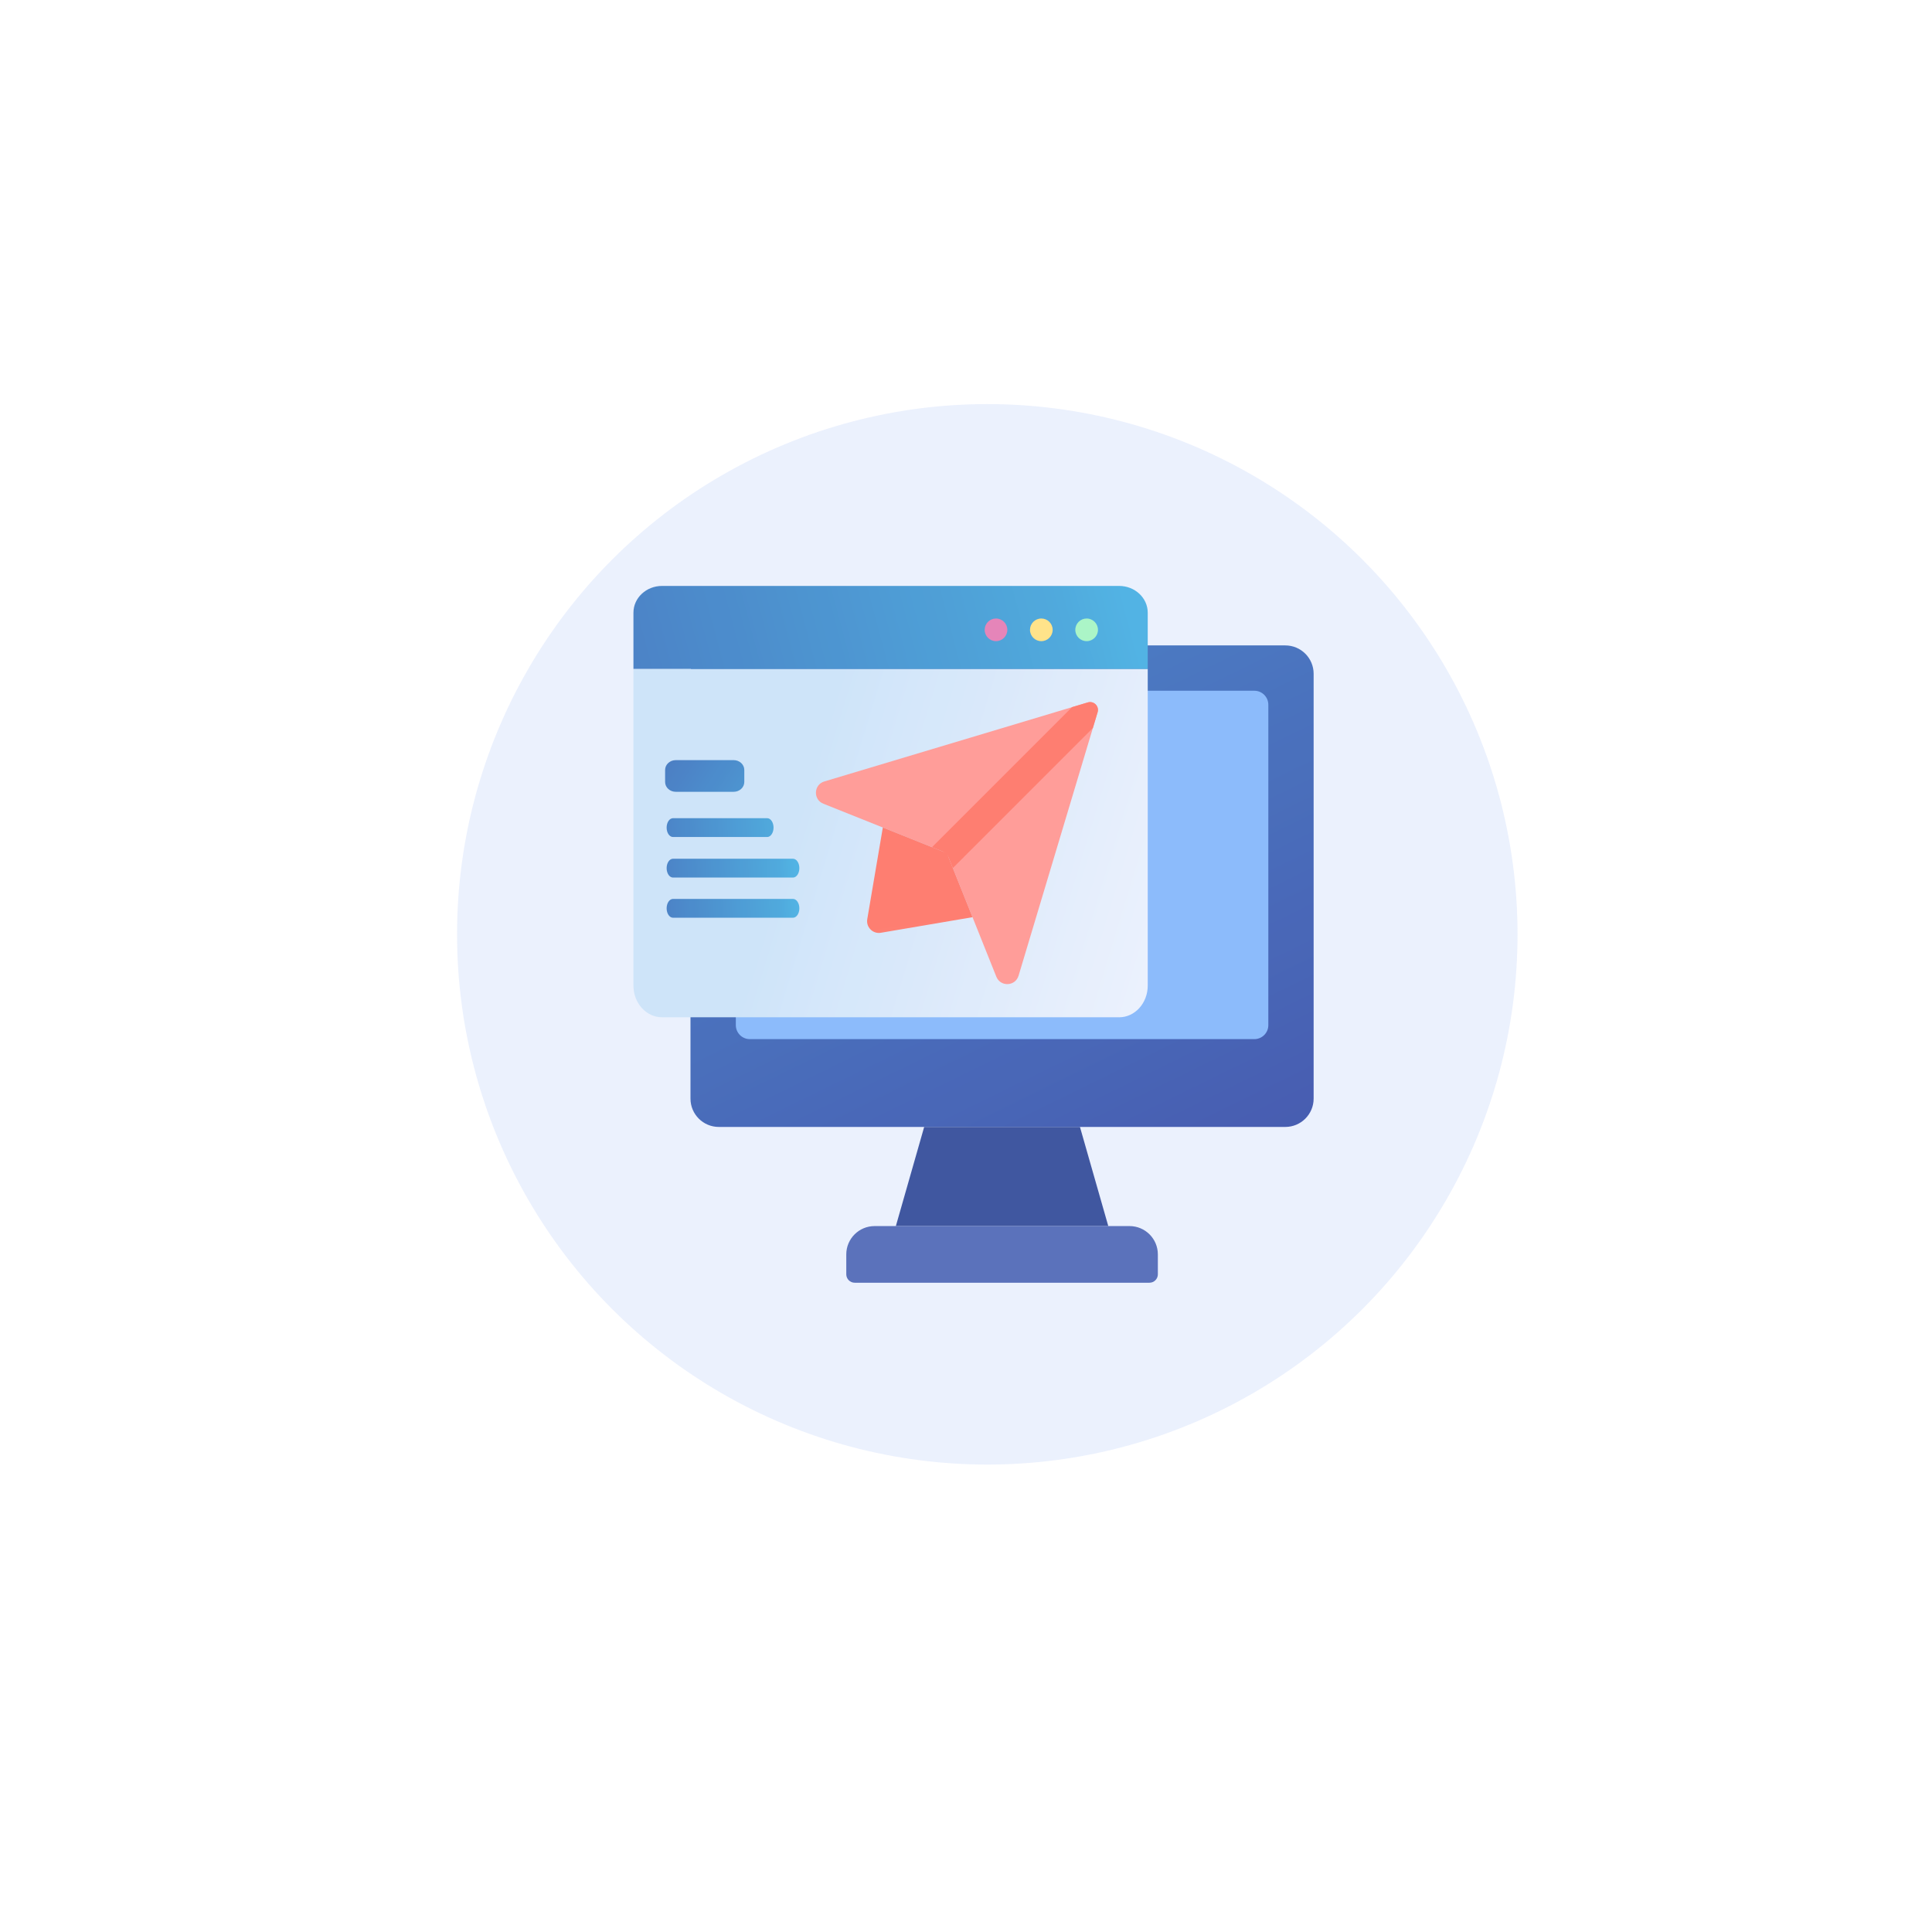 <svg width="122" height="122" viewBox="0 0 122 122" fill="none" xmlns="http://www.w3.org/2000/svg">
<g filter="url(#filter0_d_2662_717)">
<circle cx="61" cy="59" r="41" fill="white"/>
</g>
<g opacity="0.9">
<circle cx="62.345" cy="59" r="33.483" fill="#E9EFFD"/>
<path d="M69.985 77.423H56.57L58.359 71.163H68.196L69.985 77.423Z" fill="#2B4596"/>
<path d="M81.163 71.163H45.391C44.403 71.163 43.602 70.362 43.602 69.374V42.545C43.602 41.557 44.403 40.756 45.391 40.756H81.163C82.151 40.756 82.952 41.557 82.952 42.545V69.374C82.952 70.362 82.151 71.163 81.163 71.163Z" fill="url(#paint0_linear_2662_717)"/>
<path d="M46.465 64.733V44.504C46.465 44.014 46.861 43.618 47.35 43.618H79.206C79.695 43.618 80.091 44.014 80.091 44.504V64.733C80.091 65.222 79.695 65.618 79.206 65.618H47.35C46.861 65.618 46.465 65.222 46.465 64.733Z" fill="#80B4FB"/>
<path d="M72.584 81H53.972C53.902 81 53.833 80.986 53.768 80.96C53.704 80.933 53.645 80.894 53.596 80.844C53.547 80.795 53.508 80.737 53.481 80.672C53.454 80.608 53.44 80.539 53.44 80.469V79.212C53.44 78.224 54.241 77.423 55.229 77.423H71.327C72.314 77.423 73.115 78.224 73.115 79.212V80.469C73.115 80.539 73.102 80.608 73.075 80.672C73.048 80.737 73.009 80.795 72.96 80.844C72.91 80.894 72.852 80.933 72.787 80.96C72.723 80.986 72.654 81 72.584 81Z" fill="#4963B4"/>
<path d="M40 62.238V42.238H72.476V62.238C72.476 63.343 71.668 64.238 70.672 64.238H41.804C40.808 64.238 40 63.343 40 62.238Z" fill="url(#paint1_linear_2662_717)"/>
<path d="M42 49.381V48.619C42 48.277 42.301 48 42.672 48H46.328C46.699 48 47 48.277 47 48.619V49.381C47 49.723 46.699 50 46.328 50H42.672C42.301 50 42 49.723 42 49.381Z" fill="url(#paint2_linear_2662_717)"/>
<path d="M48.451 52.855H42.498C42.391 52.855 42.289 52.792 42.213 52.681C42.138 52.569 42.096 52.418 42.096 52.261C42.096 52.103 42.138 51.952 42.213 51.84C42.289 51.729 42.391 51.666 42.498 51.666H48.451C48.557 51.669 48.657 51.733 48.731 51.844C48.805 51.955 48.847 52.105 48.847 52.261C48.847 52.416 48.805 52.566 48.731 52.677C48.657 52.788 48.557 52.852 48.451 52.855ZM50.075 55.415H42.498C42.391 55.415 42.289 55.352 42.213 55.241C42.138 55.129 42.096 54.978 42.096 54.821C42.096 54.663 42.138 54.512 42.213 54.401C42.289 54.289 42.391 54.227 42.498 54.227H50.075C50.297 54.227 50.477 54.493 50.477 54.821C50.477 55.149 50.297 55.415 50.075 55.415ZM50.075 57.952H42.498C42.391 57.952 42.289 57.89 42.213 57.778C42.138 57.667 42.096 57.516 42.096 57.358C42.096 57.201 42.138 57.05 42.213 56.938C42.289 56.827 42.391 56.764 42.498 56.764H50.075C50.297 56.764 50.477 57.03 50.477 57.358C50.477 57.686 50.297 57.952 50.075 57.952Z" fill="url(#paint3_linear_2662_717)"/>
<path d="M40 42.238V38.69C40 37.757 40.808 37 41.804 37H70.672C71.668 37 72.476 37.757 72.476 38.69V42.238H40Z" fill="url(#paint4_linear_2662_717)"/>
<path d="M68.618 40.487C69.013 40.487 69.333 40.167 69.333 39.772C69.333 39.377 69.013 39.057 68.618 39.057C68.223 39.057 67.902 39.377 67.902 39.772C67.902 40.167 68.223 40.487 68.618 40.487Z" fill="#A2F4C1"/>
<path d="M65.756 40.487C66.152 40.487 66.472 40.167 66.472 39.772C66.472 39.377 66.152 39.057 65.756 39.057C65.361 39.057 65.041 39.377 65.041 39.772C65.041 40.167 65.361 40.487 65.756 40.487Z" fill="#FFE07D"/>
<path d="M62.894 40.487C63.289 40.487 63.61 40.167 63.61 39.772C63.61 39.377 63.289 39.057 62.894 39.057C62.499 39.057 62.179 39.377 62.179 39.772C62.179 40.167 62.499 40.487 62.894 40.487Z" fill="#E278B1"/>
<path d="M68.693 44.355L52.054 49.347C51.379 49.549 51.337 50.49 51.992 50.752L59.497 53.754C59.591 53.792 59.676 53.848 59.748 53.919C59.819 53.99 59.875 54.075 59.912 54.169L62.915 61.675C63.176 62.33 64.117 62.288 64.32 61.612L69.311 44.974C69.425 44.595 69.072 44.242 68.693 44.355Z" fill="url(#paint5_linear_2662_717)"/>
<path d="M59.794 53.873L55.748 52.254L54.765 58.042C54.679 58.548 55.118 58.988 55.624 58.902L61.412 57.918L59.794 53.873Z" fill="url(#paint6_linear_2662_717)"/>
<path d="M69.312 44.974C69.425 44.595 69.072 44.242 68.693 44.355L67.695 44.654L58.853 53.496L59.498 53.754C59.592 53.791 59.676 53.847 59.748 53.919C59.819 53.99 59.875 54.075 59.913 54.169L60.17 54.813L69.012 45.971L69.312 44.974Z" fill="url(#paint7_linear_2662_717)"/>
</g>
<defs>
<filter id="filter0_d_2662_717" x="0" y="0" width="122" height="122" filterUnits="userSpaceOnUse" color-interpolation-filters="sRGB">
<feFlood flood-opacity="0" result="BackgroundImageFix"/>
<feColorMatrix in="SourceAlpha" type="matrix" values="0 0 0 0 0 0 0 0 0 0 0 0 0 0 0 0 0 0 127 0" result="hardAlpha"/>
<feOffset dy="2"/>
<feGaussianBlur stdDeviation="10"/>
<feComposite in2="hardAlpha" operator="out"/>
<feColorMatrix type="matrix" values="0 0 0 0 0 0 0 0 0 0 0 0 0 0 0 0 0 0 0.08 0"/>
<feBlend mode="normal" in2="BackgroundImageFix" result="effect1_dropShadow_2662_717"/>
<feBlend mode="normal" in="SourceGraphic" in2="effect1_dropShadow_2662_717" result="shape"/>
</filter>
<linearGradient id="paint0_linear_2662_717" x1="105.476" y1="72.619" x2="57.574" y2="-25.199" gradientUnits="userSpaceOnUse">
<stop stop-color="#3240A2"/>
<stop offset="1" stop-color="#3FABE1"/>
</linearGradient>
<linearGradient id="paint1_linear_2662_717" x1="51.5" y1="47.5" x2="74.5" y2="54.5" gradientUnits="userSpaceOnUse">
<stop stop-color="#C9E1F8"/>
<stop offset="1" stop-color="#E9EFFD"/>
</linearGradient>
<linearGradient id="paint2_linear_2662_717" x1="36.182" y1="39.432" x2="53.665" y2="50.692" gradientUnits="userSpaceOnUse">
<stop stop-color="#3240A2"/>
<stop offset="0.94" stop-color="#3DA1D9"/>
<stop offset="1" stop-color="#3FABE1"/>
</linearGradient>
<linearGradient id="paint3_linear_2662_717" x1="32.916" y1="54.938" x2="50.177" y2="53.949" gradientUnits="userSpaceOnUse">
<stop stop-color="#3240A2"/>
<stop offset="0.94" stop-color="#3DA1D9"/>
<stop offset="1" stop-color="#3FABE1"/>
</linearGradient>
<linearGradient id="paint4_linear_2662_717" x1="4.429" y1="39.726" x2="67.085" y2="23.026" gradientUnits="userSpaceOnUse">
<stop stop-color="#3240A2"/>
<stop offset="0.94" stop-color="#3DA1D9"/>
<stop offset="1" stop-color="#3FABE1"/>
</linearGradient>
<linearGradient id="paint5_linear_2662_717" x1="74.476" y1="21.218" x2="62.408" y2="32.761" gradientUnits="userSpaceOnUse">
<stop stop-color="#FE7062"/>
<stop offset="1" stop-color="#FF928E"/>
</linearGradient>
<linearGradient id="paint6_linear_2662_717" x1="55.909" y1="58.537" x2="56.618" y2="63.774" gradientUnits="userSpaceOnUse">
<stop stop-color="#FE7062"/>
<stop offset="1" stop-color="#FF928E"/>
</linearGradient>
<linearGradient id="paint7_linear_2662_717" x1="55.249" y1="55.898" x2="49.511" y2="64.747" gradientUnits="userSpaceOnUse">
<stop stop-color="#FE7062"/>
<stop offset="1" stop-color="#FF928E"/>
</linearGradient>
</defs>
</svg>
